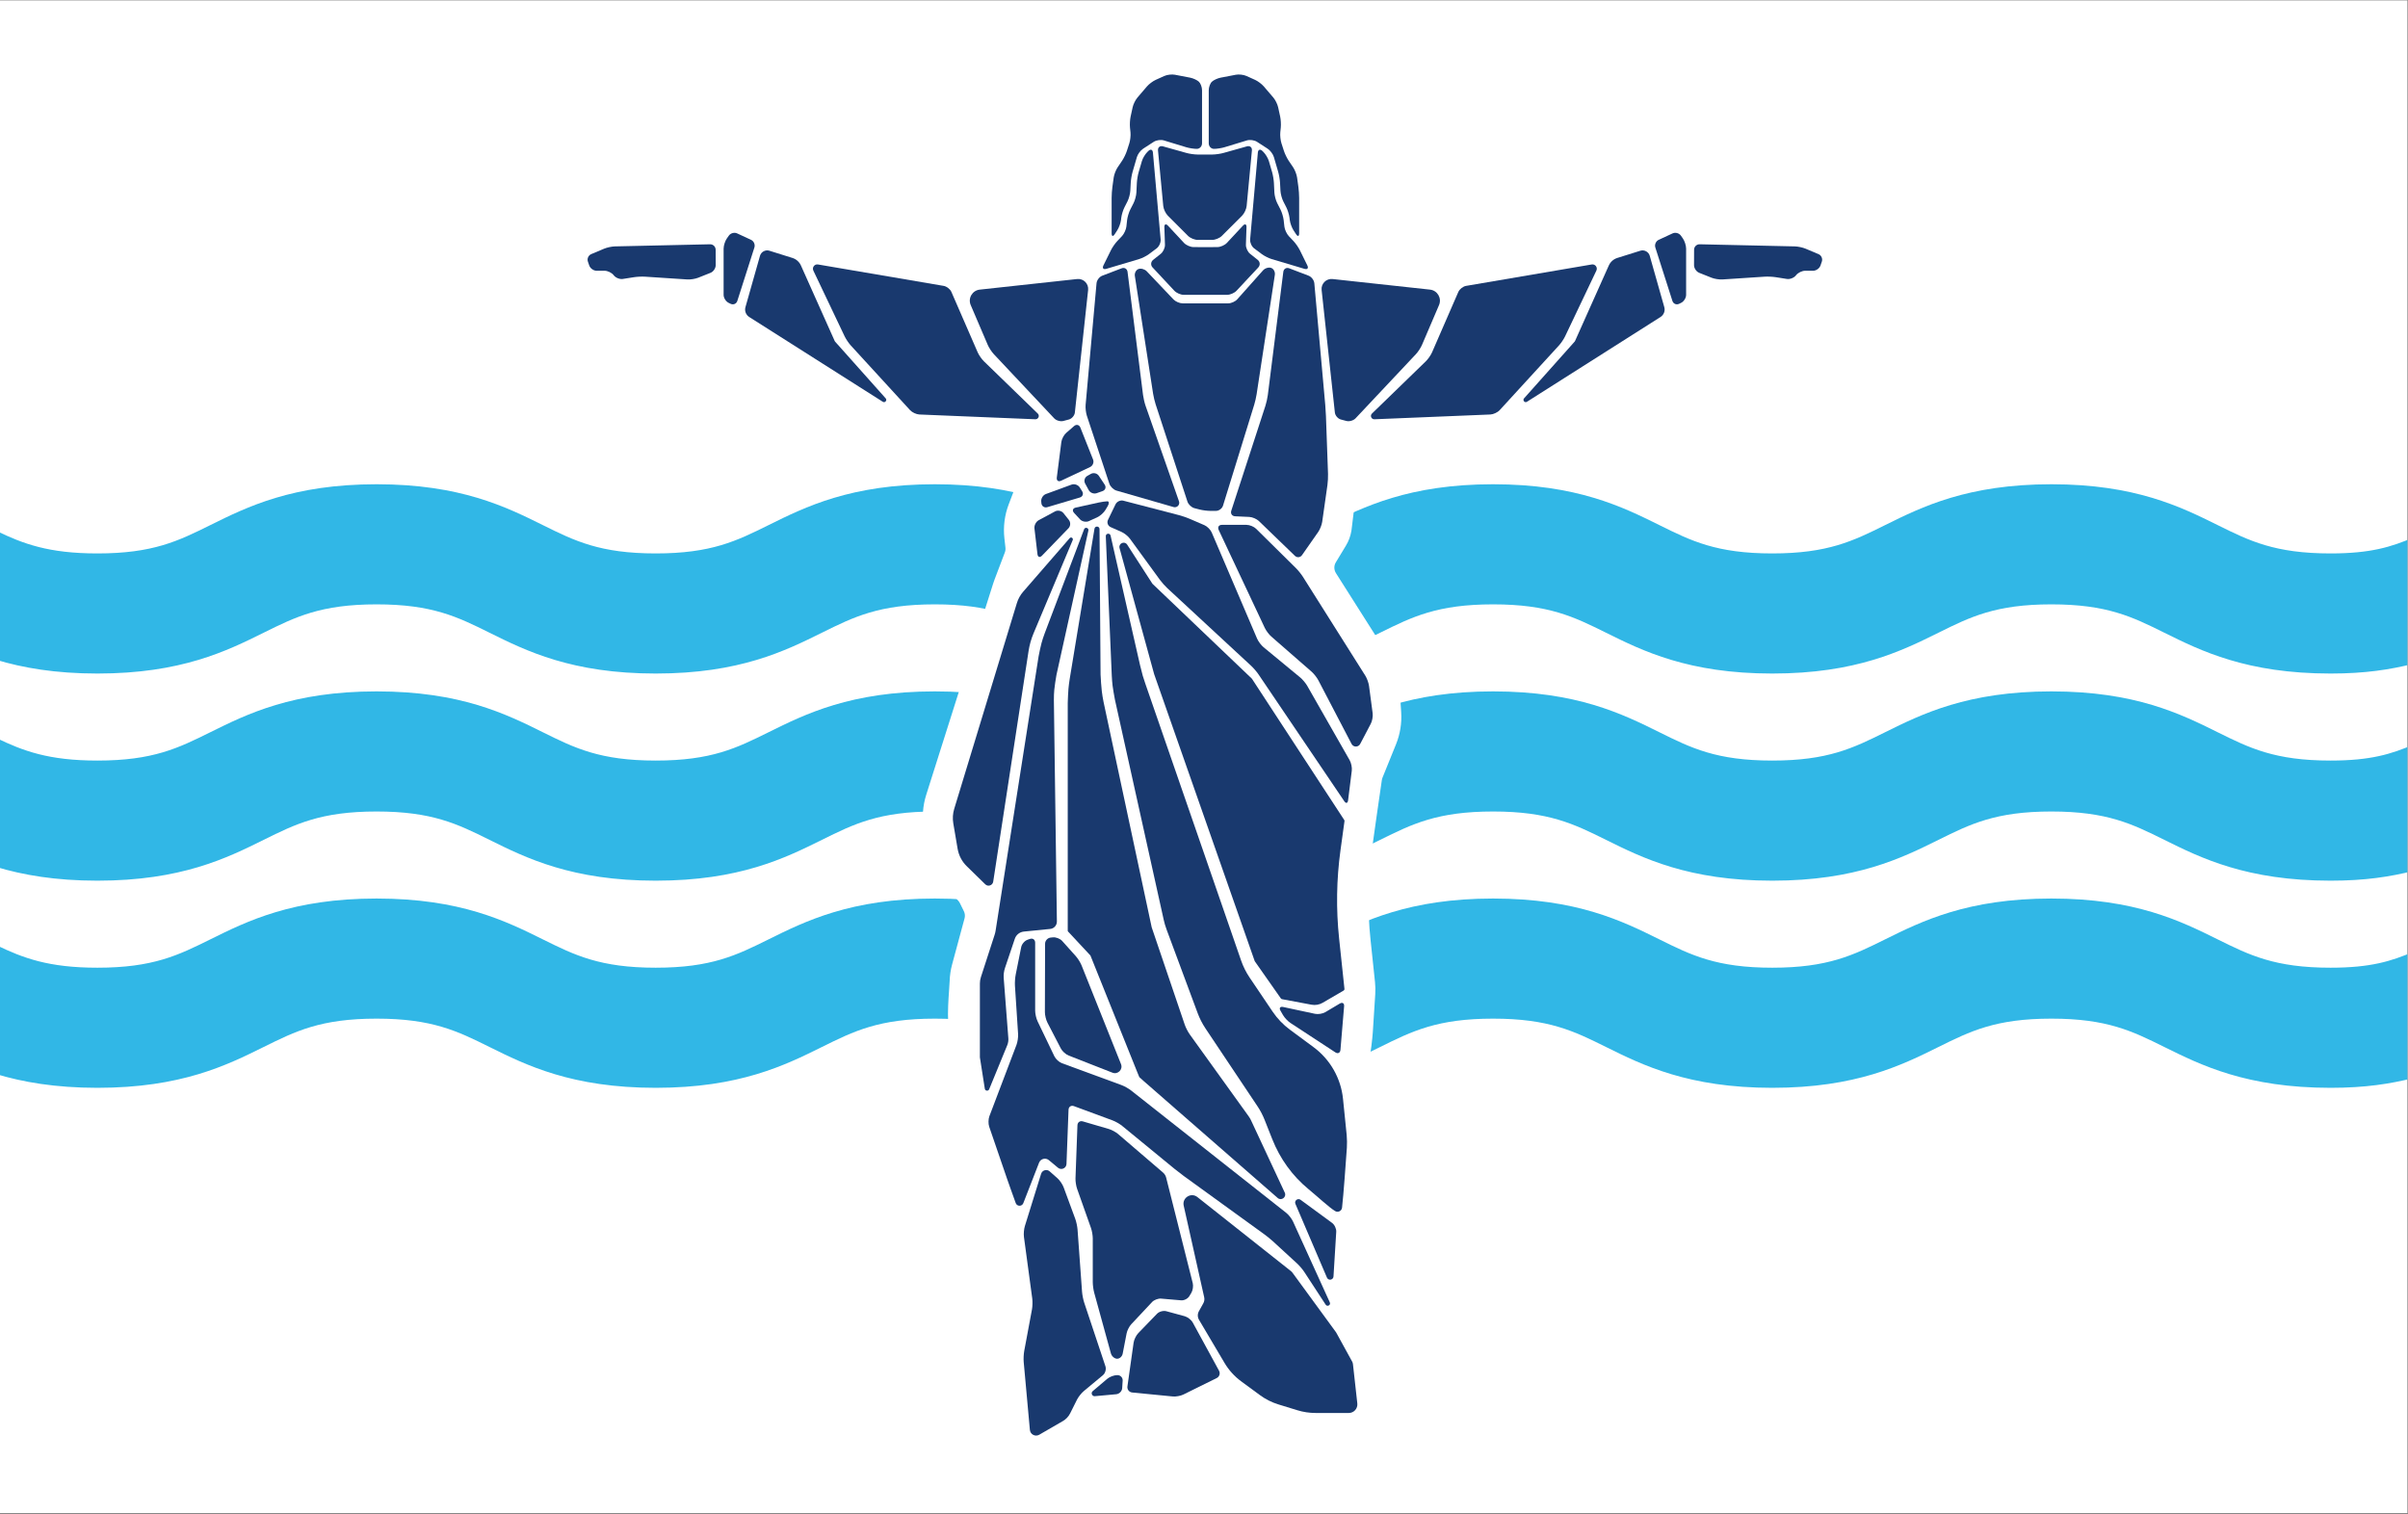 <?xml version="1.0" encoding="UTF-8" standalone="no"?>
<!-- Created with Inkscape (http://www.inkscape.org/) -->

<svg
   version="1.1"
   id="svg2"
   xml:space="preserve"
   width="4656"
   height="2928"
   viewBox="0 0 4656 2928"
   sodipodi:docname="CBD-CincyFlags-fs+copy-01.eps"
   xmlns:inkscape="http://www.inkscape.org/namespaces/inkscape"
   xmlns:sodipodi="http://sodipodi.sourceforge.net/DTD/sodipodi-0.dtd"
   xmlns="http://www.w3.org/2000/svg"
   xmlns:svg="http://www.w3.org/2000/svg"><rect x="0" y="0" width="4656" height="2928" fill="#808080" stroke="none"/><defs
     id="defs6"><clipPath
       clipPathUnits="userSpaceOnUse"
       id="clipPath18"><path
         d="M 0,0 H 34920 V 21960 H 0 Z"
         id="path16" /></clipPath><clipPath
       clipPathUnits="userSpaceOnUse"
       id="clipPath24"><path
         d="M -21.531,22000.2 H 34955.4 V 4.301 H -21.531 Z"
         id="path22" /></clipPath><clipPath
       clipPathUnits="userSpaceOnUse"
       id="clipPath30"><path
         d="M -21.531,22000.2 H 34955.4 V 4.301 H -21.531 Z"
         id="path28" /></clipPath></defs><sodipodi:namedview
     id="namedview4"
     pagecolor="#ffffff"
     bordercolor="#666666"
     borderopacity="1.0"
     inkscape:pageshadow="2"
     inkscape:pageopacity="0.0"
     inkscape:pagecheckerboard="0" /><g
     id="g8"
     inkscape:groupmode="layer"
     inkscape:label="ink_ext_XXXXXX"
     transform="matrix(1.333,0,0,-1.333,0,2928)"><g
       id="g10"
       transform="scale(0.1)"><g
         id="g12"><g
           id="g14"
           clip-path="url(#clipPath18)"><g
             id="g20"
             clip-path="url(#clipPath24)"><g
               id="g26"
               clip-path="url(#clipPath30)"><path
                 d="M -21.531,15.801 H 34955.2 V 22000.2 H -21.531 V 15.801"
                 style="fill:#ffffff;fill-opacity:1;fill-rule:nonzero;stroke:none"
                 id="path32" /><path
                 d="m 35010.2,14169.3 c -324.6,-138.2 -623.2,-232.3 -1204.7,-232.3 -808.3,0 -1174.4,181.4 -1637.9,411.2 -532.5,263.9 -1195.2,592.4 -2411.7,592.4 -1216.3,0 -1879,-328.5 -2411.5,-592.4 -463.4,-229.8 -829.4,-411.2 -1637.6,-411.2 -808.2,0 -1174.2,181.4 -1637.6,411.2 -532.5,263.9 -1195.2,592.4 -2411.6,592.4 -1216.3,0 -1879,-328.5 -2411.4,-592.5 -463.4,-229.7 -829.4,-411.1 -1637.6,-411.1 -808.1,0 -1174.1,181.4 -1637.5,411.1 -532.4,264 -1195.1,592.5 -2411.4,592.5 -1216.2,0 -1878.8,-328.5 -2411.2,-592.5 -463.3,-229.7 -829.2,-411.1 -1637.27,-411.1 -808.12,0 -1174.14,181.4 -1637.5,411.1 -532.43,264 -1195.08,592.5 -2411.4,592.5 -1216.32,0 -1879.01,-328.5 -2411.45,-592.5 -463.35,-229.7 -829.37,-411.1 -1637.55,-411.1 -708.557,0 -1077.256,139.5 -1469.623,328.6 v -1871.4 c 385.656,-116.3 857.402,-199.6 1469.623,-199.6 1216.32,0 1878.97,328.5 2411.45,592.5 463.35,229.7 829.37,411.1 1637.55,411.1 808.14,0 1174.15,-181.4 1637.51,-411.1 532.44,-264 1195.07,-592.5 2411.39,-592.5 1216.17,0 1878.77,328.5 2411.27,592.5 463.3,229.7 829.2,411.1 1637.2,411.1 808.1,0 1174.2,-181.4 1637.5,-411.1 532.4,-264 1195.1,-592.5 2411.4,-592.5 1216.3,0 1879,328.5 2411.5,592.5 463.3,229.7 829.3,411.1 1637.5,411.1 808.2,0 1174.3,-181.4 1637.7,-411.2 532.5,-263.9 1195.2,-592.4 2411.5,-592.4 1216.4,0 1879,328.5 2411.5,592.5 463.4,229.7 829.4,411.1 1637.6,411.1 808.3,0 1174.5,-181.4 1637.9,-411.2 532.5,-263.9 1195.3,-592.4 2411.7,-592.4 505.3,0 860.2,57.1 1204.7,142.3 v 1832.4"
                 style="fill:#31b7e6;fill-opacity:1;fill-rule:nonzero;stroke:none"
                 id="path34" /><path
                 d="m 35010.2,11164.4 c -324.6,-138.2 -623.2,-232.3 -1204.7,-232.3 -808.3,0 -1174.4,181.4 -1637.9,411.1 -532.5,264 -1195.2,592.5 -2411.7,592.5 -1216.3,0 -1879,-328.5 -2411.5,-592.5 -463.4,-229.7 -829.4,-411.1 -1637.6,-411.1 -808.2,0 -1174.2,181.4 -1637.6,411.1 -532.5,264 -1195.2,592.5 -2411.6,592.5 -1216.3,0 -1879,-328.5 -2411.4,-592.5 -463.4,-229.7 -829.4,-411.1 -1637.6,-411.1 -808.1,0 -1174.1,181.4 -1637.5,411.1 -532.4,264 -1195.1,592.5 -2411.4,592.5 -1216.2,0 -1878.8,-328.5 -2411.2,-592.5 -463.3,-229.7 -829.2,-411.1 -1637.27,-411.1 -808.12,0 -1174.14,181.4 -1637.5,411.1 -532.43,264 -1195.08,592.5 -2411.4,592.5 -1216.32,0 -1879.01,-328.5 -2411.45,-592.5 -463.35,-229.7 -829.37,-411.1 -1637.55,-411.1 -708.557,0 -1077.256,139.5 -1469.623,328.7 V 9389.3 C 329.363,9273 801.109,9189.7 1413.33,9189.7 c 1216.32,0 1878.97,328.5 2411.45,592.5 463.35,229.6 829.37,411.1 1637.55,411.1 808.14,0 1174.15,-181.5 1637.51,-411.1 532.44,-264 1195.07,-592.5 2411.39,-592.5 1216.17,0 1878.77,328.5 2411.27,592.5 463.3,229.7 829.2,411.1 1637.2,411.1 808.1,0 1174.2,-181.5 1637.5,-411.1 532.4,-264 1195.1,-592.5 2411.4,-592.5 1216.3,0 1879,328.5 2411.5,592.5 463.3,229.6 829.3,411.1 1637.5,411.1 808.2,0 1174.3,-181.5 1637.7,-411.2 532.5,-263.9 1195.2,-592.4 2411.5,-592.4 1216.4,0 1879,328.5 2411.5,592.5 463.4,229.6 829.4,411.1 1637.6,411.1 808.3,0 1174.5,-181.5 1637.9,-411.2 532.5,-263.9 1195.3,-592.4 2411.7,-592.4 505.3,0 860.2,57.1 1204.7,142.3 v 1832.4"
                 style="fill:#31b7e6;fill-opacity:1;fill-rule:nonzero;stroke:none"
                 id="path36" /><path
                 d="m 35010.2,8159.5 c -324.6,-138.2 -623.2,-232.3 -1204.7,-232.3 -808.3,0 -1174.4,181.5 -1637.9,411.2 -532.5,263.9 -1195.2,592.4 -2411.7,592.4 -1216.3,0 -1879,-328.5 -2411.5,-592.4 -463.4,-229.7 -829.4,-411.2 -1637.6,-411.2 -808.2,0 -1174.2,181.5 -1637.6,411.2 -532.5,263.9 -1195.2,592.4 -2411.6,592.4 -1216.3,0 -1879,-328.5 -2411.4,-592.5 -463.4,-229.6 -829.4,-411.1 -1637.6,-411.1 -808.1,0 -1174.1,181.5 -1637.5,411.1 -532.4,264 -1195.1,592.5 -2411.4,592.5 -1216.2,0 -1878.8,-328.5 -2411.2,-592.5 -463.3,-229.6 -829.2,-411.1 -1637.27,-411.1 -808.12,0 -1174.14,181.5 -1637.5,411.1 -532.43,264 -1195.08,592.5 -2411.4,592.5 -1216.32,0 -1879.01,-328.5 -2411.45,-592.5 -463.35,-229.6 -829.37,-411.1 -1637.55,-411.1 -708.557,0 -1077.256,139.5 -1469.623,328.7 V 6384.4 c 385.656,-116.3 857.402,-199.6 1469.623,-199.6 1216.32,0 1878.97,328.5 2411.45,592.5 463.35,229.7 829.37,411.1 1637.55,411.1 808.14,0 1174.15,-181.4 1637.51,-411.1 532.44,-264 1195.07,-592.5 2411.39,-592.5 1216.17,0 1878.77,328.5 2411.27,592.5 463.3,229.7 829.2,411.1 1637.2,411.1 808.1,0 1174.2,-181.4 1637.5,-411.1 532.4,-264 1195.1,-592.5 2411.4,-592.5 1216.3,0 1879,328.5 2411.5,592.5 463.3,229.7 829.3,411.1 1637.5,411.1 808.2,0 1174.3,-181.4 1637.7,-411.2 532.5,-263.9 1195.2,-592.4 2411.5,-592.4 1216.4,0 1879,328.5 2411.5,592.5 463.4,229.7 829.4,411.1 1637.6,411.1 808.3,0 1174.5,-181.4 1637.9,-411.2 532.5,-263.9 1195.3,-592.4 2411.7,-592.4 505.3,0 860.2,57.2 1204.7,142.3 v 1832.4"
                 style="fill:#31b7e6;fill-opacity:1;fill-rule:nonzero;stroke:none"
                 id="path38" /><path
                 d="m 20144.6,11621.8 -21.2,319.5 c -9.7,145 -55.9,286.5 -133.7,409.1 l -763.2,1203.3 c -67.7,106.7 -69.1,240.2 -3.7,348.3 l 146,241.4 c 28,46.2 46.7,96.7 55.5,150.1 0.6,3.7 1.1,7.4 1.6,11.2 l 126.6,1036.9 c 16.7,113.3 -13.7,229.6 -83.8,320.3 -71.5,92.6 -179.4,151.8 -295.9,162.5 l -3577.1,327.7 c -113.7,10.4 -224.4,-24.4 -311.6,-98.2 -86.7,-73.3 -139.3,-175.9 -148.4,-289 L 15072,15043 c -81.1,-48.4 -144.3,-123 -178.4,-212.7 l -93.8,-246.3 c -49.1,-129.2 -66.9,-270.1 -51.5,-407.5 l 15.2,-135.1 c 5.8,-52 -0.9,-105.3 -19.5,-154.3 l -149.4,-393.5 c -5.8,-15.2 -11.2,-30.8 -16.1,-46.3 L 13606.8,10380 c -41.2,-130.1 -51.3,-270 -29.2,-404.7 l 48.7,-295.8 c 26.9,-164 99.7,-316.1 210.6,-440 l 198.2,-221.5 c 20.1,-22.4 37.1,-47.6 50.4,-74.6 l 57,-116.1 c 35.4,-72.1 43.4,-154.5 22.5,-232 l -180.1,-667.6 c -17.7,-65.3 -27.7,-132.7 -29.7,-200.3 -4.9,-158.2 -54.7,-543.8 5.2,-793.1 97.5,-406.1 310.9,-535.7 490.7,-621.5 21,-10 43.2,-17.3 66.1,-21.6 l 2061.4,-391.6 c 107.9,-45.8 223.6,-69.3 340.4,-69.3 32.7,0 65.5,1.9 98.3,5.6 l 1342.1,151.9 c 39.1,4.4 78.2,11.6 116.4,21.3 l 525.6,133.3 c 3.8,1 7.6,2 11.4,3 24.7,-88.6 93,-158.8 181.4,-185.8 92.6,-28.3 193.1,-5 263.8,61 67.9,63.5 146.5,176 214.1,529.5 35,182.8 55.5,370.6 60.8,452.1 l 35.4,550 c 3.2,49.1 2.2,98.8 -2.9,147.6 l -64.7,613.1 c -47.5,449.9 -40.3,905.3 21.4,1353.5 l 25.6,186.3 c 12.2,88.7 32.7,234.3 45.8,324.6 l 72,497.4 c 3.8,26.2 10.8,52.1 20.7,76.7 l 196.6,485.3 c 49.1,121.3 70.5,254.5 61.8,385.1"
                 style="fill:#ffffff;fill-opacity:1;fill-rule:nonzero;stroke:none"
                 id="path40" /><path
                 d="m 20144.6,11621.8 -21.2,319.5 c -9.7,145 -55.9,286.5 -133.7,409.1 l -763.2,1203.3 c -67.7,106.7 -69.1,240.2 -3.7,348.3 l 146,241.4 c 28,46.2 46.7,96.7 55.5,150.1 0.6,3.7 1.1,7.4 1.6,11.2 l 126.6,1036.9 c 16.7,113.3 -13.7,229.6 -83.8,320.3 -71.5,92.6 -179.4,151.8 -295.9,162.5 l -3577.1,327.7 c -113.7,10.4 -224.4,-24.4 -311.6,-98.2 -86.7,-73.3 -139.3,-175.9 -148.4,-289 L 15072,15043 c -81.1,-48.4 -144.3,-123 -178.4,-212.7 l -93.8,-246.3 c -49.1,-129.2 -66.9,-270.1 -51.5,-407.5 l 15.2,-135.1 c 5.8,-52 -0.9,-105.3 -19.5,-154.3 l -149.4,-393.5 c -5.8,-15.2 -11.2,-30.8 -16.1,-46.3 L 13606.8,10380 c -41.2,-130.1 -51.3,-270 -29.2,-404.7 l 48.7,-295.8 c 26.9,-164 99.7,-316.1 210.6,-440 l 198.2,-221.5 c 20.1,-22.4 37.1,-47.6 50.4,-74.6 l 57,-116.1 c 35.4,-72.1 43.4,-154.5 22.5,-232 l -180.1,-667.6 c -17.7,-65.3 -27.7,-132.7 -29.7,-200.3 -4.9,-158.2 -54.7,-543.8 5.2,-793.1 97.5,-406.1 310.9,-535.7 490.7,-621.5 21,-10 43.2,-17.3 66.1,-21.6 l 2061.4,-391.6 c 107.9,-45.8 223.6,-69.3 340.4,-69.3 32.7,0 65.5,1.9 98.3,5.6 l 1342.1,151.9 c 39.1,4.4 78.2,11.6 116.4,21.3 l 525.6,133.3 c 3.8,1 7.6,2 11.4,3 24.7,-88.6 93,-158.8 181.4,-185.8 92.6,-28.3 193.1,-5 263.8,61 67.9,63.5 146.5,176 214.1,529.5 35,182.8 55.5,370.6 60.8,452.1 l 35.4,550 c 3.2,49.1 2.2,98.8 -2.9,147.6 l -64.7,613.1 c -47.5,449.9 -40.3,905.3 21.4,1353.5 l 25.6,186.3 c 12.2,88.7 32.7,234.3 45.8,324.6 l 72,497.4 c 3.8,26.2 10.8,52.1 20.7,76.7 l 196.6,485.3 c 49.1,121.3 70.5,254.5 61.8,385.1"
                 style="fill:none;stroke:#ffffff;stroke-width:360.736;stroke-linecap:butt;stroke-linejoin:miter;stroke-miterlimit:4;stroke-dasharray:none;stroke-opacity:1"
                 id="path42" /><path
                 d="m 15395.1,15553.2 c 5.6,44.2 37.8,104.1 71.4,133.3 l 113.5,98.4 c 33.7,29.1 74.6,19.2 91.1,-22.2 l 183.9,-462.8 c 16.5,-41.4 -3,-90.8 -43.3,-109.8 l -419.7,-198.2 c -40.2,-19 -68.5,1.6 -62.9,45.7 l 66,515.6"
                 style="fill:#19396e;fill-opacity:1;fill-rule:nonzero;stroke:none"
                 id="path44" /><path
                 d="m 15103.3,14690.6 c -4.4,44.2 26.1,93 67.9,108.3 l 371.6,136.3 c 41.8,15.3 95.5,-3 119.2,-40.6 l 34.7,-55 c 23.7,-37.7 8.2,-78.9 -34.4,-91.6 l -470.7,-139.8 c -42.7,-12.7 -81.3,13.2 -85.8,57.5 l -2.5,24.9"
                 style="fill:#19396e;fill-opacity:1;fill-rule:nonzero;stroke:none"
                 id="path46" /><path
                 d="m 15740.1,14951 c -21.3,39.1 -7,88.9 31.8,110.8 l 51.5,29 c 38.8,21.8 90.7,9.4 115.3,-27.7 l 85,-128 c 24.6,-37.1 10.4,-79.5 -31.6,-94.3 l -84.7,-29.7 c -42,-14.8 -93.8,5.1 -115.1,44.2 l -52.2,95.7"
                 style="fill:#19396e;fill-opacity:1;fill-rule:nonzero;stroke:none"
                 id="path48" /><path
                 d="m 15425.6,14521.9 c -27.8,34.8 -82.5,46 -121.7,24.9 l -237.2,-127.7 c -39.2,-21.1 -67,-74.5 -61.8,-118.8 l 43.7,-373.2 c 5.2,-44.2 34.8,-54.2 65.7,-22.3 l 384,396.9 c 30.9,32 33.6,86.7 5.8,121.5 l -78.5,98.7"
                 style="fill:#19396e;fill-opacity:1;fill-rule:nonzero;stroke:none"
                 id="path50" /><path
                 d="m 15604,14602 c -43.5,-9.6 -54.4,-44.2 -24.2,-76.9 l 86.4,-93.8 c 30.2,-32.7 87.9,-44.2 128.3,-25.6 l 124.3,57.4 c 40.4,18.6 92.1,65.2 114.9,103.4 l 34,57.1 c 22.7,38.2 20.7,69.5 -4.5,69.5 -25.3,0 -81.5,-7.9 -124.9,-17.4 L 15604,14602"
                 style="fill:#19396e;fill-opacity:1;fill-rule:nonzero;stroke:none"
                 id="path52" /><path
                 d="m 15516,14158.5 -674.5,-776.8 c -41.9,-48.4 -73.3,-105 -91.9,-166.3 l -908.4,-2983.6 c -20.8,-68.4 -25.3,-140.6 -13.3,-211 l 62.8,-369.1 c 16.3,-95.7 62.4,-183.7 131.8,-251.6 l 269.4,-263.2 c 39.6,-38.8 106.5,-16.4 114.9,38.4 l 512.8,3345.1 c 13.6,88.9 38.1,175.8 73,258.8 l 567.7,1351.8 c 11.6,27.7 -24.6,50.2 -44.3,27.5"
                 style="fill:#19396e;fill-opacity:1;fill-rule:nonzero;stroke:none"
                 id="path54" /><path
                 d="m 15725.6,14288.6 -572.1,-1510.8 c -15.8,-41.6 -36.3,-104.7 -45.7,-140.2 -9.4,-35.5 -35.8,-149.8 -42.7,-193.8 l -623.7,-3980.2 c -3.2,-19.9 -7.9,-39.5 -14.1,-58.6 l -199.5,-615.6 c -9.4,-29.1 -14.2,-59.4 -14.2,-89.9 V 6629.4 c 0,-1.8 0.1,-3.5 0.4,-5.1 l 71,-453 c 5.2,-33 50.4,-38.3 63.1,-7.5 l 262.3,638.8 c 13.1,32 18.6,66.6 16,101 l -67,870.6 c -3.9,51 2.5,102.3 18.8,150.9 l 142.2,421.9 c 19.4,57.5 70.6,98.3 131,104.4 l 382.3,38.2 c 55.5,5.5 97.5,52.6 96.8,108.4 l -43.6,3211.8 c -0.6,44.5 2,111.4 5.9,148.7 3.8,37.3 21.7,171.5 31.3,214.9 l 463.2,2095.1 c 8.9,38.8 -46.2,56.6 -61.7,20.1"
                 style="fill:#19396e;fill-opacity:1;fill-rule:nonzero;stroke:none"
                 id="path56" /><path
                 d="m 15159.2,8275.4 c 0.2,44.5 36.5,84.5 80.8,88.9 l 32.4,3.3 c 44.3,4.4 104.9,-19.1 134.6,-52.2 l 198.1,-220.8 c 29.8,-33.2 67.6,-94.1 84.1,-135.4 l 571.3,-1430.4 c 31.1,-77.8 -45.7,-155.2 -123.7,-124.6 l -636,249 c -41.4,16.2 -92.1,61.9 -112.6,101.4 l -194.8,375.7 c -20.5,39.5 -37.1,108.2 -37,152.8 l 2.8,992.3"
                 style="fill:#19396e;fill-opacity:1;fill-rule:nonzero;stroke:none"
                 id="path58" /><path
                 d="m 14905.7,8333.2 c -42.1,-14.5 -83.7,-62.1 -92.5,-105.8 l -80.4,-401.3 c -8.8,-43.7 -13.6,-115.7 -10.7,-160.1 l 45.7,-701.9 c 2.8,-44.5 -7.7,-114.9 -23.5,-156.5 l -393,-1034.9 c -15.8,-41.6 -16.9,-110.1 -2.5,-152.2 l 255.3,-744.6 c 14.5,-42.1 38.6,-110.8 53.7,-152.7 l 75.6,-210.2 c 18.4,-51.2 90.4,-52.1 110.2,-1.4 l 228.5,587.3 c 22.4,57.6 94.7,76.3 142.2,36.7 l 132.3,-110.2 c 47.9,-40 120.8,-7.5 123.1,54.8 l 29.7,786 c 1.7,44.5 37.2,68.3 79,52.9 l 559.9,-206.9 c 41.7,-15.4 104.1,-51.1 138.5,-79.3 l 766.1,-628.4 c 34.4,-28.2 92.1,-72.7 128.1,-98.8 l 1170.6,-847.6 c 36.1,-26.1 92.4,-72.1 125.2,-102.2 l 348.8,-320.2 c 32.8,-30.1 79.6,-85.2 103.9,-122.5 l 310.3,-474.8 c 23.6,-34.3 76.5,-4.9 59.7,33.2 l -534.5,1175 c -18.4,40.5 -62.1,96.2 -97,123.8 l -2252,1776.7 c -35,27.5 -97.7,62.6 -139.5,78 l -861.2,316.1 c -41.8,15.3 -91.8,60.7 -111,100.9 l -244,508.1 c -19.2,40.1 -35,109.3 -35,153.9 V 8290 c 0,44.5 -34.4,69.1 -76.5,54.6 l -33.1,-11.4"
                 style="fill:#19396e;fill-opacity:1;fill-rule:nonzero;stroke:none"
                 id="path60" /><path
                 d="m 15101.5,4937.5 -235.7,-759.3 c -13.2,-42.5 -19.1,-113.4 -13.1,-157.5 l 120.3,-891.4 c 5.9,-44.1 4.1,-116 -4,-159.8 l -112.3,-602.3 c -8.2,-43.8 -11.6,-115.8 -7.5,-160.2 l 89.5,-984.4 c 6,-66.1 78.5,-103.7 135.9,-70.4 l 341.6,197.5 c 46.3,26.7 83.6,66.5 107.5,114.3 l 98.6,197.2 c 19.8,39.8 64.1,95.7 98.4,124.1 l 277.4,230.7 c 34.2,28.4 50.7,86.3 36.6,128.5 l -307.9,923.7 c -14.1,42.2 -28.2,113.1 -31.4,157.5 l -65.3,903 c -3.2,44.4 -18.4,114.9 -33.8,156.6 l -168.5,457.3 c -15.4,41.8 -55.2,100.1 -88.5,129.7 l -112.9,100.1 c -41.9,37.2 -108.3,18.7 -124.9,-34.9"
                 style="fill:#19396e;fill-opacity:1;fill-rule:nonzero;stroke:none"
                 id="path62" /><path
                 d="m 15706.3,5697.8 c -41.1,12 -76.1,-13.2 -77.7,-56 l -28.2,-770.1 c -1.6,-42.8 8.8,-110.9 23.1,-151.3 l 201.5,-569.1 c 14.3,-40.4 26,-108.5 26,-151.3 v -634.2 c 0,-42.9 9.3,-111.7 20.6,-153 l 242.2,-880.5 c 11.4,-41.3 51.3,-76.3 88.6,-77.7 37.4,-1.3 74.6,31.9 82.7,74 l 56.8,293.9 c 8.1,42.1 38.8,102.1 68.1,133.3 l 300.8,320.9 c 29.3,31.3 88.2,53.9 130.9,50.2 l 291.5,-25 c 42.7,-3.6 95.8,23.3 118.1,59.9 l 28.5,47 c 22.3,36.6 32,100.5 21.5,142.1 l -385.8,1531.7 c -7.4,28.5 -23.3,54.1 -45.7,73.2 l -651.5,558.8 c -32.5,27.9 -92.7,60.6 -133.9,72.6 l -378.1,110.6"
                 style="fill:#19396e;fill-opacity:1;fill-rule:nonzero;stroke:none"
                 id="path64" /><path
                 d="m 17169.9,4475.6 297.4,-1329.5 c 6.5,-29.7 2,-60.7 -12.8,-87.2 l -64.2,-115.4 c -21.5,-38.7 -20.9,-85.9 1.6,-123.9 l 370.3,-625.8 c 61.7,-104.4 143.9,-195.2 241.6,-267 l 271.2,-199.6 c 81.5,-59.9 172.5,-105.7 269.2,-135.4 l 274.3,-84.3 c 85.8,-26.4 175,-39.8 264.8,-39.8 h 481.2 c 74.2,0 131.9,64.4 123.7,138.2 l -62.9,568 c -1.3,11.3 -4.1,22.3 -8.3,32.8 l -221.6,403.6 c -4,9.9 -9.2,19.2 -15.5,27.7 l -631.6,864.1 c -6.7,9.1 -14.5,17.1 -23.4,24.1 l -1356.8,1074.1 c -91.9,71.8 -223.2,-10.8 -198.2,-124.7"
                 style="fill:#19396e;fill-opacity:1;fill-rule:nonzero;stroke:none"
                 id="path66" /><path
                 d="m 16917.5,2944.1 c -43,11.7 -103.4,-4.8 -134.4,-36.8 L 16510.9,2626 c -30.9,-32 -61.3,-94.2 -67.6,-138.3 l -89.6,-634.8 c -6.2,-44.1 25,-83.7 69.3,-88 l 589.1,-57.6 c 44.3,-4.4 113.2,8.2 153.1,27.9 l 483.3,238.9 c 39.9,19.8 55.1,67.9 33.8,107 l -380.6,697.7 c -21.3,39.1 -73.9,80.6 -116.8,92.4 l -267.4,72.9"
                 style="fill:#19396e;fill-opacity:1;fill-rule:nonzero;stroke:none"
                 id="path68" /><path
                 d="m 15876,14296.9 -359.3,-2178 c -7.2,-43.9 -15.5,-108.4 -18.4,-143.3 -2.8,-34.9 -10.4,-163.5 -10.4,-208 V 8464.1 c 0,-4.5 1.8,-8.9 4.9,-12.3 l 321.9,-345.2 c 1.5,-1.7 2.7,-3.6 3.6,-5.6 l 675.8,-1683.5 c 16.6,-41.3 30.9,-76.2 31.8,-77.4 0.9,-1.3 30.8,-28.7 64.3,-57.9 l 1942.9,-1695.5 c 52.6,-45.6 130.7,10.8 104.1,75 l -482.3,1033.8 c -11,26.6 -25.1,51.8 -41.9,75.1 l -854.7,1188.3 c -26,36.1 -59,100.2 -73.3,142.3 l -478.8,1410.2 c -0.2,0.7 -0.4,1.3 -0.6,2 l -698.5,3270.6 c -9.2,43.5 -20.7,114.3 -25.4,157.4 -4.7,43 -17.4,193.3 -17.7,237.8 l -15.2,2111.2 c -0.6,44.2 -64.4,49.9 -72.8,6.5"
                 style="fill:#19396e;fill-opacity:1;fill-rule:nonzero;stroke:none"
                 id="path70" /><path
                 d="m 16039.8,14187.3 86.9,-2025.1 c 1.9,-44.4 7.1,-108.6 11.5,-142.5 4.5,-34 24.1,-159.2 33.8,-202.7 l 708,-3194.8 c 10.6,-47.9 24.5,-95 41.6,-141 l 451,-1213.5 c 29,-77.9 67,-152.1 113.1,-221.3 l 753.1,-1127 c 42,-62.7 77.2,-129.8 105,-200 l 110.6,-279.2 c 111.3,-281 289.8,-531.4 523.2,-723.4 140.4,-115.5 298.3,-264.7 388.8,-319.9 41.4,-25.3 94.8,0.9 100.3,49.1 22.2,192.2 55.8,669.9 70,869.7 3.6,50.6 2.4,133.2 -2.7,183.6 l -53.2,524.5 c -30.4,299.4 -185.6,572.1 -427.6,751.1 l -343.5,254 c -97.7,72.3 -182.4,160.7 -250.3,261.4 l -333.1,493.6 c -52,77 -93.7,160.5 -124.1,248.3 l -1389,4015.9 c -14.5,42.1 -31.2,93.3 -37.1,113.9 -5.9,20.5 -29.5,110.3 -39.3,153.7 l -427.7,1880.5 c -9.8,41 -70.3,33.2 -69.3,-8.9"
                 style="fill:#19396e;fill-opacity:1;fill-rule:nonzero;stroke:none"
                 id="path72" /><path
                 d="m 16205.4,2016.9 c -44.5,0 -108.7,-23.5 -142.7,-52.3 l -212.4,-179.8 c -31.2,-26.3 -9.9,-77.1 30.7,-73.4 l 310.7,28.4 c 44.4,4.1 83,43.8 85.9,88.2 l 6.9,108.1 c 2.9,44.4 -31.2,80.8 -75.7,80.8 h -3.4"
                 style="fill:#19396e;fill-opacity:1;fill-rule:nonzero;stroke:none"
                 id="path74" /><path
                 d="m 18790.5,4500.7 457.1,-1068.9 c 20.6,-48.1 91.9,-35.8 95.2,16.5 l 39.8,648 c 2.8,44.5 -24.3,102.4 -60.2,128.7 l -456.9,335.2 c -40.7,29.9 -94.8,-13 -75,-59.5"
                 style="fill:#19396e;fill-opacity:1;fill-rule:nonzero;stroke:none"
                 id="path76" /><path
                 d="m 16239,14016 502.1,-1829.6 c 0.3,-0.8 0.7,-2.1 0.9,-2.8 l 1457.1,-4158.4 c 0.8,-2.2 1.9,-4.4 3.2,-6.3 l 377,-537.5 c 4,-5.6 9.9,-9.4 16.6,-10.7 l 428,-80.2 c 55.5,-10.4 113,-0.5 161.8,28 l 303.1,176.8 c 8.9,5.2 13.9,15.1 12.8,25.4 l -77.3,728.7 c -45.2,426.9 -38.5,857.7 19.9,1283 l 57.9,420.5 c 0.8,6.2 -0.6,12.6 -4.1,17.9 l -1337.1,2046.4 c -1.1,1.7 -2.4,3.2 -3.8,4.6 l -1438.5,1373.1 c -1,1.3 -2.7,3.3 -3.8,4.6 l -366.2,567.3 c -39.6,55.2 -126.2,15 -109.6,-50.8"
                 style="fill:#19396e;fill-opacity:1;fill-rule:nonzero;stroke:none"
                 id="path78" /><path
                 d="m 16294.7,14702.2 c -43.1,11.1 -94.2,-12.5 -113.6,-52.5 l -109.2,-225.3 c -19.4,-40.1 -2,-87.6 38.7,-105.7 l 157.9,-70 c 40.6,-18 95.4,-62.2 121.6,-98.2 l 434.8,-596.7 c 26.2,-35.9 74.4,-90.1 107,-120.4 l 1217.2,-1127.5 c 32.6,-30.3 79.8,-85.2 104.7,-122.1 L 19499,10342.7 c 25,-36.9 49.9,-30.9 55.4,13.3 l 53.7,429.5 c 5.5,44.1 -8,111.9 -30.1,150.6 l -616.4,1080.5 c -22.1,38.7 -68.2,93.5 -102.5,121.8 l -530.8,438 c -34.4,28.3 -76.8,85 -94.3,125.9 l -657.6,1538.3 c -17.5,41 -65.2,88.9 -106.1,106.5 l -215.2,92.8 c -40.9,17.6 -109.6,41.2 -152.7,52.4 l -807.7,209.9"
                 style="fill:#19396e;fill-opacity:1;fill-rule:nonzero;stroke:none"
                 id="path80" /><path
                 d="m 17677.4,14278.3 c -19,40.3 2,73.2 46.5,73.2 h 358.1 c 44.5,0 106.8,-25.6 138.4,-56.9 l 578,-571.3 c 31.7,-31.2 77,-87.7 100.8,-125.3 l 905.2,-1434.4 c 23.8,-37.7 48,-104.6 53.8,-148.7 l 52.6,-396.8 c 5.8,-44.2 -6.4,-112.5 -27.1,-151.9 l -153.8,-292.8 c -26.4,-50.3 -98.6,-50.2 -124.9,0.2 l -482.1,923.6 c -20.6,39.4 -64.9,95.6 -98.5,124.9 l -582.8,508.3 c -33.6,29.2 -76.5,86.1 -95.5,126.4 l -668.7,1421.5"
                 style="fill:#19396e;fill-opacity:1;fill-rule:nonzero;stroke:none"
                 id="path82" /><path
                 d="m 18573.4,7304.2 c -22.2,38.6 -4.7,62.5 38.8,53.2 l 463.5,-99.2 c 43.5,-9.4 110.4,1.6 148.7,24.4 l 209.4,124.5 c 38.3,22.7 66.6,5 62.8,-39.3 l -53,-632.1 c -3.7,-44.4 -37.2,-60.7 -74.4,-36.3 l -651.1,426.4 c -37.2,24.4 -85.8,75.9 -108,114.5 l -36.7,63.9"
                 style="fill:#19396e;fill-opacity:1;fill-rule:nonzero;stroke:none"
                 id="path84" /><path
                 d="m 17744.9,19746.1 c -43.8,-12.3 -116.8,-22.4 -162.3,-22.4 h -208.7 c -45.5,0 -118.5,10.1 -162.3,22.4 l -342.7,96.3 c -43.7,12.3 -76,-14.7 -71.7,-59.9 l 76.2,-805 c 4.3,-45.2 34.1,-108.6 66.3,-140.7 l 293.1,-293.1 c 32.1,-32.2 95.6,-58.5 141.1,-58.5 h 208.7 c 45.5,0 109,26.3 141.1,58.5 l 293.2,293.1 c 32.1,32.1 61.9,95.5 66.2,140.7 l 76.3,805 c 4.3,45.2 -28,72.2 -71.8,59.9 l -342.7,-96.3"
                 style="fill:#19396e;fill-opacity:1;fill-rule:nonzero;stroke:none"
                 id="path86" /><path
                 d="m 16658.3,19776.1 c 32,30.9 61.4,20 65.3,-24.4 l 112,-1259.6 c 3.9,-44.3 -22,-102.4 -57.7,-129.1 l -112.4,-84.2 c -35.6,-26.7 -99.7,-58.9 -142.3,-71.6 l -475.9,-141.7 c -42.6,-12.7 -61.4,9.6 -41.8,49.5 l 109.4,221.8 c 19.6,39.9 60.8,99 91.4,131.3 l 67.8,71.5 c 30.6,32.3 59.6,94.9 64.6,139.2 l 10.3,93.6 c 4.9,44.3 25.5,112.9 45.7,152.6 l 48.3,94.6 c 20.2,39.7 38.5,108.5 40.7,153 l 6.7,138.4 c 2.1,44.4 14.1,115.8 26.6,158.5 l 46.5,159.2 c 12.5,42.7 48.9,103 80.9,133.9 l 13.9,13.5"
                 style="fill:#19396e;fill-opacity:1;fill-rule:nonzero;stroke:none"
                 id="path88" /><path
                 d="m 16124.7,18580.6 c 0,-44.5 19.9,-50.4 44.2,-13.2 l 37.5,57.5 c 24.3,37.3 48.6,104 54,148.2 l 3.9,32.6 c 5.4,44.2 26.3,112.9 46.5,152.5 l 43.7,85.9 c 20.2,39.7 38.7,108.5 41,153 l 6.4,117.9 c 2.4,44.5 14.5,115.8 27,158.5 l 62.1,213.3 c 12.4,42.7 53.1,97.5 90.5,121.6 l 154.4,100 c 37.3,24.3 102.8,33.4 145.3,20.5 l 326.1,-99.4 c 42.6,-12.9 111.5,-23.5 153.1,-23.5 41.6,0 75.6,36.4 75.6,80.9 v 770.1 c 0,44.5 -20.9,100.2 -46.3,123.7 -25.5,23.6 -82.1,49.7 -125.8,58.1 l -221.9,42.6 c -43.7,8.4 -112.7,0.3 -153.2,-18.1 l -125,-56.4 c -40.5,-18.3 -97.4,-61 -126.4,-94.8 l -137.9,-161.2 c -28.9,-33.8 -60.3,-97 -69.8,-140.5 l -29.5,-135.3 c -9.5,-43.5 -13.6,-115.3 -9.2,-159.7 l 7.2,-70.7 c 4.4,-44.3 -3.1,-115.2 -16.8,-157.6 l -35.6,-110.6 c -13.6,-42.4 -45.2,-107.2 -70.2,-144.1 l -64.3,-95.1 c -25,-36.8 -50.4,-103 -56.6,-147.1 l -18.8,-135.1 c -6.2,-44.1 -11.2,-116.6 -11.2,-161.1 v -513.4"
                 style="fill:#19396e;fill-opacity:1;fill-rule:nonzero;stroke:none"
                 id="path90" /><path
                 d="m 11023.7,18254 -210.8,-744 c -15.5,-54.5 6.7,-112.6 54.5,-143 l 1937.5,-1229.8 c 32.2,-20.4 67.5,21.2 42.1,49.6 l -734,823.3 c -2.2,2.5 -4.1,5.3 -5.4,8.4 l -489.8,1095.5 c -23.5,52.4 -68.3,92.3 -123.2,109.5 l -333.7,104.6 c -58.5,18.3 -120.5,-15.2 -137.2,-74.1"
                 style="fill:#19396e;fill-opacity:1;fill-rule:nonzero;stroke:none"
                 id="path92" /><path
                 d="m 11797.9,18040.2 453.5,-953.2 c 19.1,-40.2 59.3,-100 89.4,-132.8 l 860,-938.7 c 30.1,-32.8 91.1,-61.2 135.6,-63 l 1681.2,-69.2 c 43.7,-1.7 67,50.8 36.5,82 l -782.4,759.1 c -32,31 -72.6,89.7 -90.4,130.5 l -380.9,875.5 c -17.7,40.8 -68.1,80.3 -112,87.8 l -1823.3,310.8 c -50.1,8.5 -89,-42.9 -67.2,-88.8"
                 style="fill:#19396e;fill-opacity:1;fill-rule:nonzero;stroke:none"
                 id="path94" /><path
                 d="m 14080.4,17539.8 247.3,-577.9 c 17.5,-41 56.8,-101 87.3,-133.4 l 876.3,-931.6 c 30.5,-32.5 90.7,-49.6 133.7,-38.1 l 79.4,21.1 c 43,11.5 82.1,57.1 86.9,101.4 l 192.2,1777.2 c 9.9,91.7 -67.5,169.1 -159.3,159.1 l -1412.7,-153.5 c -107.9,-11.7 -173.8,-124.5 -131.1,-224.3"
                 style="fill:#19396e;fill-opacity:1;fill-rule:nonzero;stroke:none"
                 id="path96" /><path
                 d="m 15988.4,17965.9 c -41.6,-15.9 -78.8,-65.1 -82.8,-109.5 l -158.5,-1764.9 c -4,-44.4 4.2,-115.2 18.2,-157.5 l 326.5,-986.3 c 14,-42.3 60.4,-86.9 103.2,-99.3 l 830.1,-239.3 c 49.9,-12.7 93.8,35.5 76.5,84 l -484.6,1385 c -14.7,42 -31.2,112.5 -36.8,156.7 l -224.9,1787 c -5.5,44.2 -44.1,67.4 -85.7,51.5 l -281.2,-107.4"
                 style="fill:#19396e;fill-opacity:1;fill-rule:nonzero;stroke:none"
                 id="path98" /><path
                 d="m 17553.8,18379.1 c 44.6,0 44.6,0.2 0,0.5 l -243,1.7 c -44.5,0.3 -105.7,27.2 -136.1,59.8 l -232.7,250.1 c -30.4,32.6 -53.9,22.9 -52.5,-21.6 l 8.6,-254.6 c 1.5,-44.5 -25.8,-103.5 -60.7,-131.3 l -111,-88.3 c -34.8,-27.7 -38.4,-77 -8,-109.6 l 315.9,-338.2 c 30.4,-32.5 91.6,-59.1 136.1,-59.1 h 629.4 c 44.5,0 105.8,26.6 136.2,59.1 l 315.9,338.2 c 30.4,32.6 26.7,81.9 -8.1,109.6 l -111,88.3 c -34.8,27.8 -62.1,86.8 -60.6,131.3 l 8.5,254.6 c 1.5,44.5 -22.1,54.2 -52.4,21.6 l -232.8,-250.1 c -30.3,-32.6 -91.5,-59.5 -136,-59.8 l -243.1,-1.7 c -44.5,-0.3 -44.5,-0.5 0,-0.5 h 137.4"
                 style="fill:#19396e;fill-opacity:1;fill-rule:nonzero;stroke:none"
                 id="path100" /><path
                 d="m 10597.6,17558.3 c 40.2,-19.3 84.1,-0.4 97.6,42 l 247.6,775 c 13.5,42.4 -8.5,92.4 -48.8,111.1 l -201.6,93.4 c -40.4,18.7 -94.4,4.2 -120,-32.2 l -29.5,-41.9 c -25.6,-36.4 -46.6,-102.6 -46.6,-147.1 v -670.5 c 0,-44.6 32.9,-96.8 73,-116.1 l 28.3,-13.7"
                 style="fill:#19396e;fill-opacity:1;fill-rule:nonzero;stroke:none"
                 id="path102" /><path
                 d="m 10380.7,18342.7 c -0.2,44.5 -36.7,80.1 -81.2,79.1 l -1380.62,-30.7 c -44.5,-0.9 -114.48,-15.9 -155.49,-33.2 l -187.69,-79.1 c -41.01,-17.3 -62.71,-65.9 -48.2,-107.9 l 19.54,-56.7 c 14.49,-42.1 62.78,-76.5 107.29,-76.5 h 115.61 c 44.51,0 103.43,-28.7 130.92,-63.7 l 3.27,-4.1 c 27.5,-35 85.96,-58 129.93,-51.1 l 162.76,25.6 c 43.96,7 116.29,10.2 160.7,7.3 l 612.82,-40.2 c 44.46,-2.9 114.56,8.2 155.96,24.6 l 180.1,71.7 c 41.4,16.4 75.1,66.3 75,110.8 l -0.7,224.1"
                 style="fill:#19396e;fill-opacity:1;fill-rule:nonzero;stroke:none"
                 id="path104" /><path
                 d="m 18981.8,17965.9 c 41.6,-15.9 78.9,-65.1 82.9,-109.5 l 158.5,-1764.9 c 3.9,-44.4 8.5,-117 10.1,-161.5 l 30.1,-839.8 c 1.5,-44.5 -2.3,-116.9 -8.5,-161 l -76,-534 c -6.3,-44.1 -32.3,-110 -57.7,-146.5 l -234.5,-335.7 c -25.5,-36.5 -72.5,-41 -104.5,-10.1 l -521.5,503.7 c -32,30.9 -94.6,57.8 -139.1,59.8 l -205.8,9.3 c -44.4,2 -69.5,38.2 -55.8,80.6 l 494.9,1521.2 c 13.8,42.4 29.6,113.1 35.2,157.3 l 224.8,1787 c 5.6,44.2 44.2,67.4 85.7,51.5 l 281.2,-107.4"
                 style="fill:#19396e;fill-opacity:1;fill-rule:nonzero;stroke:none"
                 id="path106" /><path
                 d="m 17743.2,17564.8 c 43.4,0 43.4,0 0,0 h -588.4 c -43.4,0 -103.3,25.7 -133.2,57.1 l -386.9,407.2 c -29.9,31.4 -83.8,46.8 -119.9,34.1 -36,-12.6 -60.1,-58 -53.5,-100.9 l 264.8,-1708.7 c 6.7,-42.8 23.2,-111.6 36.6,-152.9 l 461.7,-1412.4 c 13.5,-41.2 58.9,-83.9 100.9,-94.7 l 75.4,-19.5 c 42,-10.9 111.8,-19.8 155.2,-19.8 h 81.8 c 43.3,0 89.3,33.9 102.1,75.3 l 452.6,1463.7 c 12.8,41.4 28.6,110.4 35.1,153.3 l 264.4,1731.6 c 6.5,42.9 -17.6,88.3 -53.6,101 -36.1,12.6 -89.2,-3.6 -118,-36 l -373.6,-419.5 c -28.8,-32.4 -87.9,-58.9 -131.3,-58.9 H 17227 c -43.3,0 -43.3,0 0,0 h 516.2"
                 style="fill:#19396e;fill-opacity:1;fill-rule:nonzero;stroke:none"
                 id="path108" /><path
                 d="m 18310.8,19776.1 c -32,30.9 -61.4,20 -65.3,-24.4 l -112,-1259.6 c -3.9,-44.3 22,-102.4 57.6,-129.1 l 112.5,-84.2 c 35.6,-26.7 99.7,-58.9 142.3,-71.6 l 475.8,-141.7 c 42.7,-12.7 61.5,9.6 41.8,49.5 l -109.3,221.8 c -19.7,39.9 -60.8,99 -91.5,131.3 l -67.7,71.5 c -30.6,32.3 -59.7,94.9 -64.6,139.2 l -10.4,93.6 c -4.9,44.3 -25.4,112.9 -45.6,152.6 l -48.3,94.6 c -20.2,39.7 -38.5,108.5 -40.7,153 l -6.7,138.4 c -2.1,44.4 -14.1,115.8 -26.6,158.5 l -46.5,159.2 c -12.5,42.7 -48.9,103 -80.9,133.9 l -13.9,13.5"
                 style="fill:#19396e;fill-opacity:1;fill-rule:nonzero;stroke:none"
                 id="path110" /><path
                 d="m 18844.4,18580.6 c 0,-44.5 -19.9,-50.4 -44.2,-13.2 l -37.5,57.5 c -24.4,37.3 -48.6,104 -54,148.2 l -4,32.6 c -5.3,44.2 -26.2,112.9 -46.4,152.5 l -43.7,85.9 c -20.2,39.7 -38.7,108.5 -41.1,153 l -6.3,117.9 c -2.4,44.5 -14.5,115.8 -27,158.5 l -62.1,213.3 c -12.4,42.7 -53.2,97.5 -90.5,121.6 l -154.4,100 c -37.4,24.3 -102.8,33.4 -145.4,20.5 l -326.1,-99.4 c -42.6,-12.9 -111.4,-23.5 -153,-23.5 -41.6,0 -75.6,36.4 -75.6,80.9 v 770.1 c 0,44.5 20.8,100.2 46.3,123.7 25.5,23.6 82.1,49.7 125.8,58.1 l 221.9,42.6 c 43.7,8.4 112.6,0.3 153.2,-18.1 l 124.9,-56.4 c 40.6,-18.3 97.5,-61 126.4,-94.8 l 137.9,-161.2 c 29,-33.8 60.4,-97 69.9,-140.5 l 29.5,-135.3 c 9.5,-43.5 13.6,-115.3 9.1,-159.7 l -7.1,-70.7 c -4.4,-44.3 3.1,-115.2 16.7,-157.6 l 35.7,-110.6 c 13.6,-42.4 45.2,-107.2 70.2,-144.1 l 64.3,-95.1 c 25,-36.8 50.4,-103 56.6,-147.1 l 18.8,-135.1 c 6.2,-44.1 11.2,-116.6 11.2,-161.1 v -513.4"
                 style="fill:#19396e;fill-opacity:1;fill-rule:nonzero;stroke:none"
                 id="path112" /><path
                 d="m 23930.3,18254 210.8,-744 c 15.4,-54.5 -6.8,-112.6 -54.6,-143 l -1937.4,-1229.8 c -32.3,-20.4 -67.6,21.2 -42.2,49.6 l 734,823.3 c 2.2,2.5 4.1,5.3 5.4,8.4 l 489.8,1095.5 c 23.5,52.4 68.3,92.3 123.2,109.5 l 333.7,104.6 c 58.5,18.3 120.6,-15.2 137.3,-74.1"
                 style="fill:#19396e;fill-opacity:1;fill-rule:nonzero;stroke:none"
                 id="path114" /><path
                 d="m 23156,18040.2 -453.5,-953.2 c -19.1,-40.2 -59.3,-100 -89.4,-132.8 l -860,-938.7 c -30.1,-32.8 -91.1,-61.2 -135.5,-63 l -1681.3,-69.2 c -43.7,-1.7 -67,50.8 -36.5,82 l 782.4,759.1 c 32,31 72.6,89.7 90.4,130.5 l 380.9,875.5 c 17.7,40.8 68.2,80.3 112,87.8 l 1823.3,310.8 c 50.1,8.5 89.1,-42.9 67.2,-88.8"
                 style="fill:#19396e;fill-opacity:1;fill-rule:nonzero;stroke:none"
                 id="path116" /><path
                 d="m 20873.5,17539.8 -247.3,-577.9 c -17.5,-41 -56.8,-101 -87.3,-133.4 l -876.3,-931.6 c -30.5,-32.5 -90.6,-49.6 -133.7,-38.1 l -79.4,21.1 c -43,11.5 -82.1,57.1 -86.9,101.4 l -192.1,1777.2 c -10,91.7 67.5,169.1 159.2,159.1 l 1412.7,-153.5 c 107.9,-11.7 173.8,-124.5 131.1,-224.3"
                 style="fill:#19396e;fill-opacity:1;fill-rule:nonzero;stroke:none"
                 id="path118" /><path
                 d="m 24356.3,17558.3 c -40.1,-19.3 -84,-0.4 -97.6,42 l -247.6,775 c -13.5,42.4 8.5,92.4 48.9,111.1 l 201.5,93.4 c 40.4,18.7 94.4,4.2 120,-32.2 l 29.5,-41.9 c 25.6,-36.4 46.6,-102.6 46.6,-147.1 v -670.5 c 0,-44.6 -32.8,-96.8 -73,-116.1 l -28.3,-13.7"
                 style="fill:#19396e;fill-opacity:1;fill-rule:nonzero;stroke:none"
                 id="path120" /><path
                 d="m 24573.2,18342.7 c 0.2,44.5 36.7,80.1 81.2,79.1 l 1380.6,-30.7 c 44.5,-0.9 114.5,-15.9 155.5,-33.2 l 187.7,-79.1 c 41,-17.3 62.7,-65.9 48.2,-107.9 l -19.5,-56.7 c -14.5,-42.1 -62.8,-76.5 -107.3,-76.5 H 26184 c -44.5,0 -103.5,-28.7 -131,-63.7 l -3.2,-4.1 c -27.5,-35 -86,-58 -130,-51.1 l -162.7,25.6 c -44,7 -116.3,10.2 -160.7,7.3 l -612.8,-40.2 c -44.4,-2.9 -114.6,8.2 -156,24.6 l -180.1,71.7 c -41.4,16.4 -75.1,66.3 -75,110.8 l 0.7,224.1"
                 style="fill:#19396e;fill-opacity:1;fill-rule:nonzero;stroke:none"
                 id="path122" /></g></g></g></g></g></g></svg>
